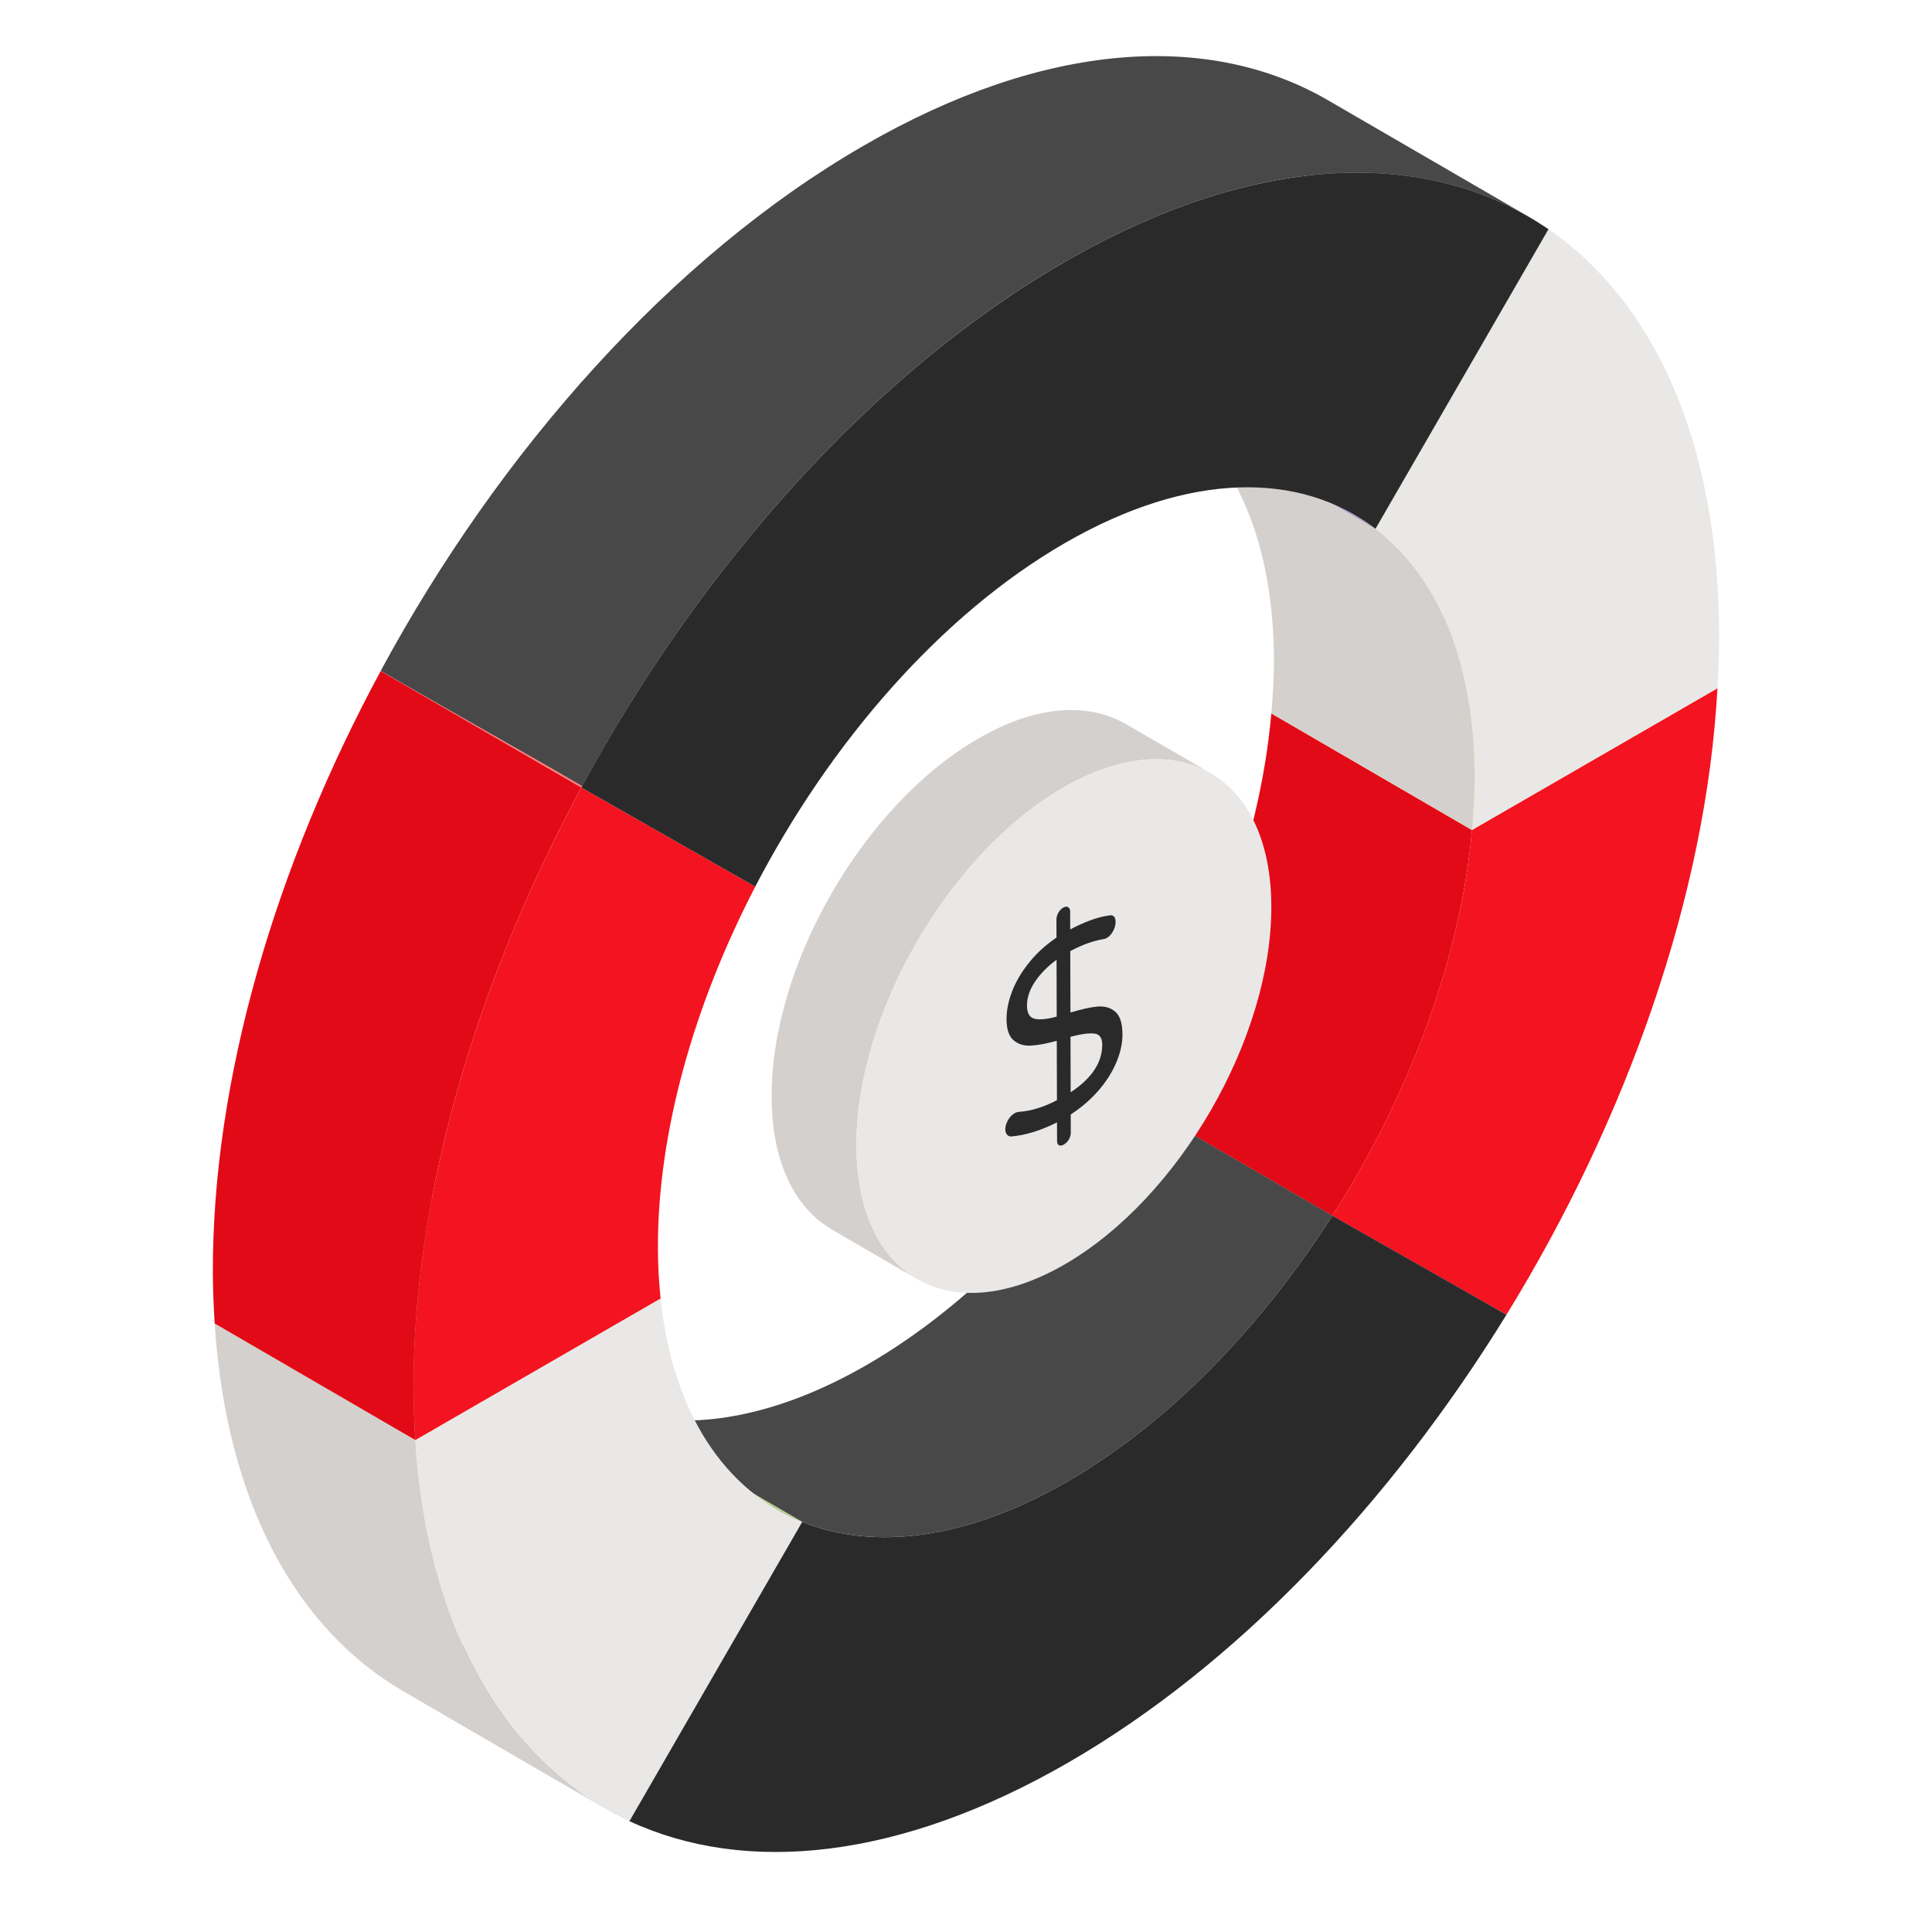 <svg width="81" height="80" viewBox="0 0 81 80" fill="none" xmlns="http://www.w3.org/2000/svg">
<path d="M55.861 50.971L47.448 46.082L54.746 50.232L63.159 55.121L55.861 50.971Z" fill="#6C7F80"/>
<path d="M55.861 50.971L47.448 46.082C50.657 41.058 52.831 35.284 53.301 29.909L61.714 34.798C61.243 40.173 59.07 45.947 55.861 50.971Z" fill="#E30A17"/>
<path d="M61.713 34.799L53.301 29.91L63.593 23.968L72.005 28.857L61.713 34.799Z" fill="#FDC86D"/>
<path d="M72.005 28.856C71.536 37.5 68.224 46.89 63.159 55.121L55.86 50.971C59.069 45.947 61.243 40.173 61.713 34.799L72.005 28.856Z" fill="#F41320"/>
<path d="M33.63 63.806L25.217 58.917C28.22 60.125 32.104 59.672 36.346 57.223C40.595 54.77 44.462 50.748 47.448 46.082L55.861 50.971C52.875 55.636 49.008 59.659 44.759 62.112C40.517 64.561 36.632 65.014 33.63 63.806Z" fill="#484848"/>
<path d="M26.386 76.353L17.974 71.464L25.217 58.918L33.63 63.807L26.386 76.353Z" fill="#6C7F80"/>
<path d="M55.861 50.972L63.159 55.122C58.308 62.999 51.873 69.806 44.792 73.895C37.717 77.98 31.258 78.617 26.386 76.353L33.629 63.807C36.632 65.015 40.517 64.562 44.758 62.113C49.007 59.66 52.874 55.637 55.861 50.972Z" fill="#2B2A2B"/>
<path d="M61.714 34.798L53.301 29.909C53.368 29.153 53.413 28.41 53.41 27.675C53.397 22.793 51.829 19.241 49.256 17.28L57.669 22.169C60.242 24.13 61.809 27.682 61.823 32.564C61.825 33.299 61.781 34.042 61.714 34.798Z" fill="#D4D0CD"/>
<path d="M64.919 9.61C69.345 12.654 72.053 18.507 72.076 26.645C72.078 27.37 72.049 28.113 72.005 28.856L61.713 34.798C61.781 34.042 61.825 33.299 61.822 32.564C61.809 27.682 60.241 24.13 57.668 22.169L64.919 9.61Z" fill="#E9E8E6"/>
<path d="M57.669 22.169L49.256 17.281L56.507 4.722L64.919 9.611L57.669 22.169Z" fill="#BBD18A"/>
<path d="M32.586 63.295L24.173 58.406C24.507 58.601 24.856 58.771 25.217 58.918L33.629 63.807C33.268 63.66 32.92 63.49 32.586 63.295Z" fill="#BBD18A"/>
<path d="M48.387 16.698L56.799 21.587C57.1 21.762 57.391 21.956 57.669 22.169L49.256 17.281C48.978 17.067 48.688 16.873 48.387 16.698Z" fill="#B199DB"/>
<path d="M17.412 60.375L8.999 55.486L19.283 49.549L27.696 54.438L17.412 60.375Z" fill="#BBD18A"/>
<path d="M25.325 75.8L16.912 70.911C12.414 68.297 9.486 62.983 8.999 55.487L17.412 60.376C17.898 67.872 20.827 73.186 25.325 75.8Z" fill="#D4D0CD"/>
<path d="M27.696 54.438C28.196 59.254 30.403 62.498 33.629 63.807L26.386 76.353C21.291 73.987 17.936 68.446 17.412 60.376L27.696 54.438Z" fill="#E9E8E6"/>
<path d="M64.094 9.087C59.114 6.193 52.218 6.603 44.61 10.992C36.58 15.634 29.358 23.784 24.379 33.02L15.963 28.125C20.942 18.901 28.164 10.751 36.206 6.109C43.814 1.708 50.699 1.31 55.678 4.204L64.094 9.087Z" fill="#484848"/>
<path d="M24.375 33.02L31.665 37.174C29.111 42.095 27.569 47.451 27.583 52.334C27.585 53.068 27.625 53.762 27.697 54.439L17.413 60.376C17.372 59.682 17.339 58.974 17.337 58.249C17.314 50.111 19.98 41.157 24.375 33.02Z" fill="#F41320"/>
<path d="M17.412 60.376L8.999 55.487C8.959 54.792 8.926 54.085 8.924 53.36C8.901 45.222 11.567 36.267 15.962 28.13L24.374 33.019C19.979 41.156 17.314 50.111 17.337 58.248C17.339 58.974 17.371 59.681 17.412 60.376Z" fill="#E30A17"/>
<path d="M24.375 33.019L15.962 28.13L23.252 32.285L31.665 37.173L24.375 33.019Z" fill="#FF8484"/>
<path d="M44.613 10.994C52.65 6.354 59.889 6.162 64.919 9.611L57.668 22.169C54.523 19.759 49.858 19.759 44.647 22.768C39.443 25.772 34.793 31.15 31.664 37.174L24.374 33.019C29.36 23.788 36.577 15.634 44.613 10.994Z" fill="#2B2A2B"/>
<path d="M50.76 32.419C49.185 31.5 46.993 31.631 44.57 33.025C39.774 35.802 35.886 42.527 35.906 48.04C35.916 50.787 36.886 52.716 38.441 53.624L34.886 51.554C33.321 50.646 32.352 48.717 32.352 45.97C32.331 40.457 36.209 33.732 41.016 30.965C43.429 29.561 45.62 29.44 47.206 30.359L50.76 32.419Z" fill="#D4D0CD"/>
<path d="M44.575 33.028C49.378 30.255 53.285 32.481 53.301 38C53.316 43.519 49.435 50.242 44.632 53.015C39.829 55.788 35.922 53.562 35.906 48.043C35.891 42.524 39.772 35.801 44.575 33.028Z" fill="#E9E8E6"/>
<path d="M46.754 42.414C46.956 42.584 47.058 42.901 47.059 43.371C47.06 43.753 46.972 44.15 46.793 44.565C46.616 44.977 46.363 45.372 46.033 45.746C45.704 46.119 45.322 46.447 44.891 46.725L44.893 47.494C44.893 47.588 44.867 47.679 44.814 47.771C44.761 47.865 44.689 47.937 44.601 47.987C44.52 48.034 44.452 48.043 44.398 48.017C44.345 47.99 44.318 47.925 44.318 47.826L44.316 47.057C43.638 47.398 43.003 47.595 42.412 47.647C42.337 47.654 42.274 47.631 42.224 47.576C42.174 47.523 42.149 47.449 42.148 47.354C42.148 47.232 42.183 47.106 42.255 46.973C42.327 46.842 42.42 46.742 42.533 46.677C42.596 46.641 42.656 46.621 42.712 46.617C43.221 46.583 43.755 46.42 44.313 46.127L44.306 43.638C43.879 43.754 43.52 43.822 43.227 43.838C42.936 43.855 42.691 43.782 42.496 43.616C42.3 43.451 42.201 43.155 42.2 42.729C42.199 42.355 42.28 41.962 42.438 41.551C42.597 41.142 42.835 40.741 43.152 40.35C43.467 39.957 43.849 39.611 44.294 39.31L44.292 38.554C44.291 38.458 44.318 38.365 44.371 38.269C44.424 38.174 44.492 38.102 44.573 38.055C44.655 38.008 44.724 38 44.781 38.032C44.838 38.065 44.866 38.127 44.867 38.222L44.869 38.968C45.483 38.642 46.03 38.445 46.508 38.38C46.682 38.349 46.771 38.444 46.772 38.66C46.772 38.776 46.739 38.9 46.669 39.034C46.6 39.168 46.51 39.265 46.397 39.331C46.359 39.353 46.309 39.368 46.246 39.376C45.819 39.449 45.36 39.616 44.871 39.877L44.879 42.452C45.331 42.314 45.707 42.23 46.004 42.202C46.302 42.175 46.554 42.244 46.754 42.414ZM44.888 45.795C45.772 45.212 46.214 44.546 46.212 43.795C46.211 43.513 46.099 43.359 45.876 43.333C45.651 43.308 45.32 43.352 44.881 43.468L44.888 45.795ZM44.303 42.622L44.297 40.241C43.92 40.516 43.619 40.822 43.394 41.157C43.169 41.493 43.056 41.828 43.057 42.16C43.058 42.477 43.163 42.66 43.375 42.712C43.585 42.765 43.894 42.734 44.303 42.622Z" fill="#2B2A2B"/>
</svg>

